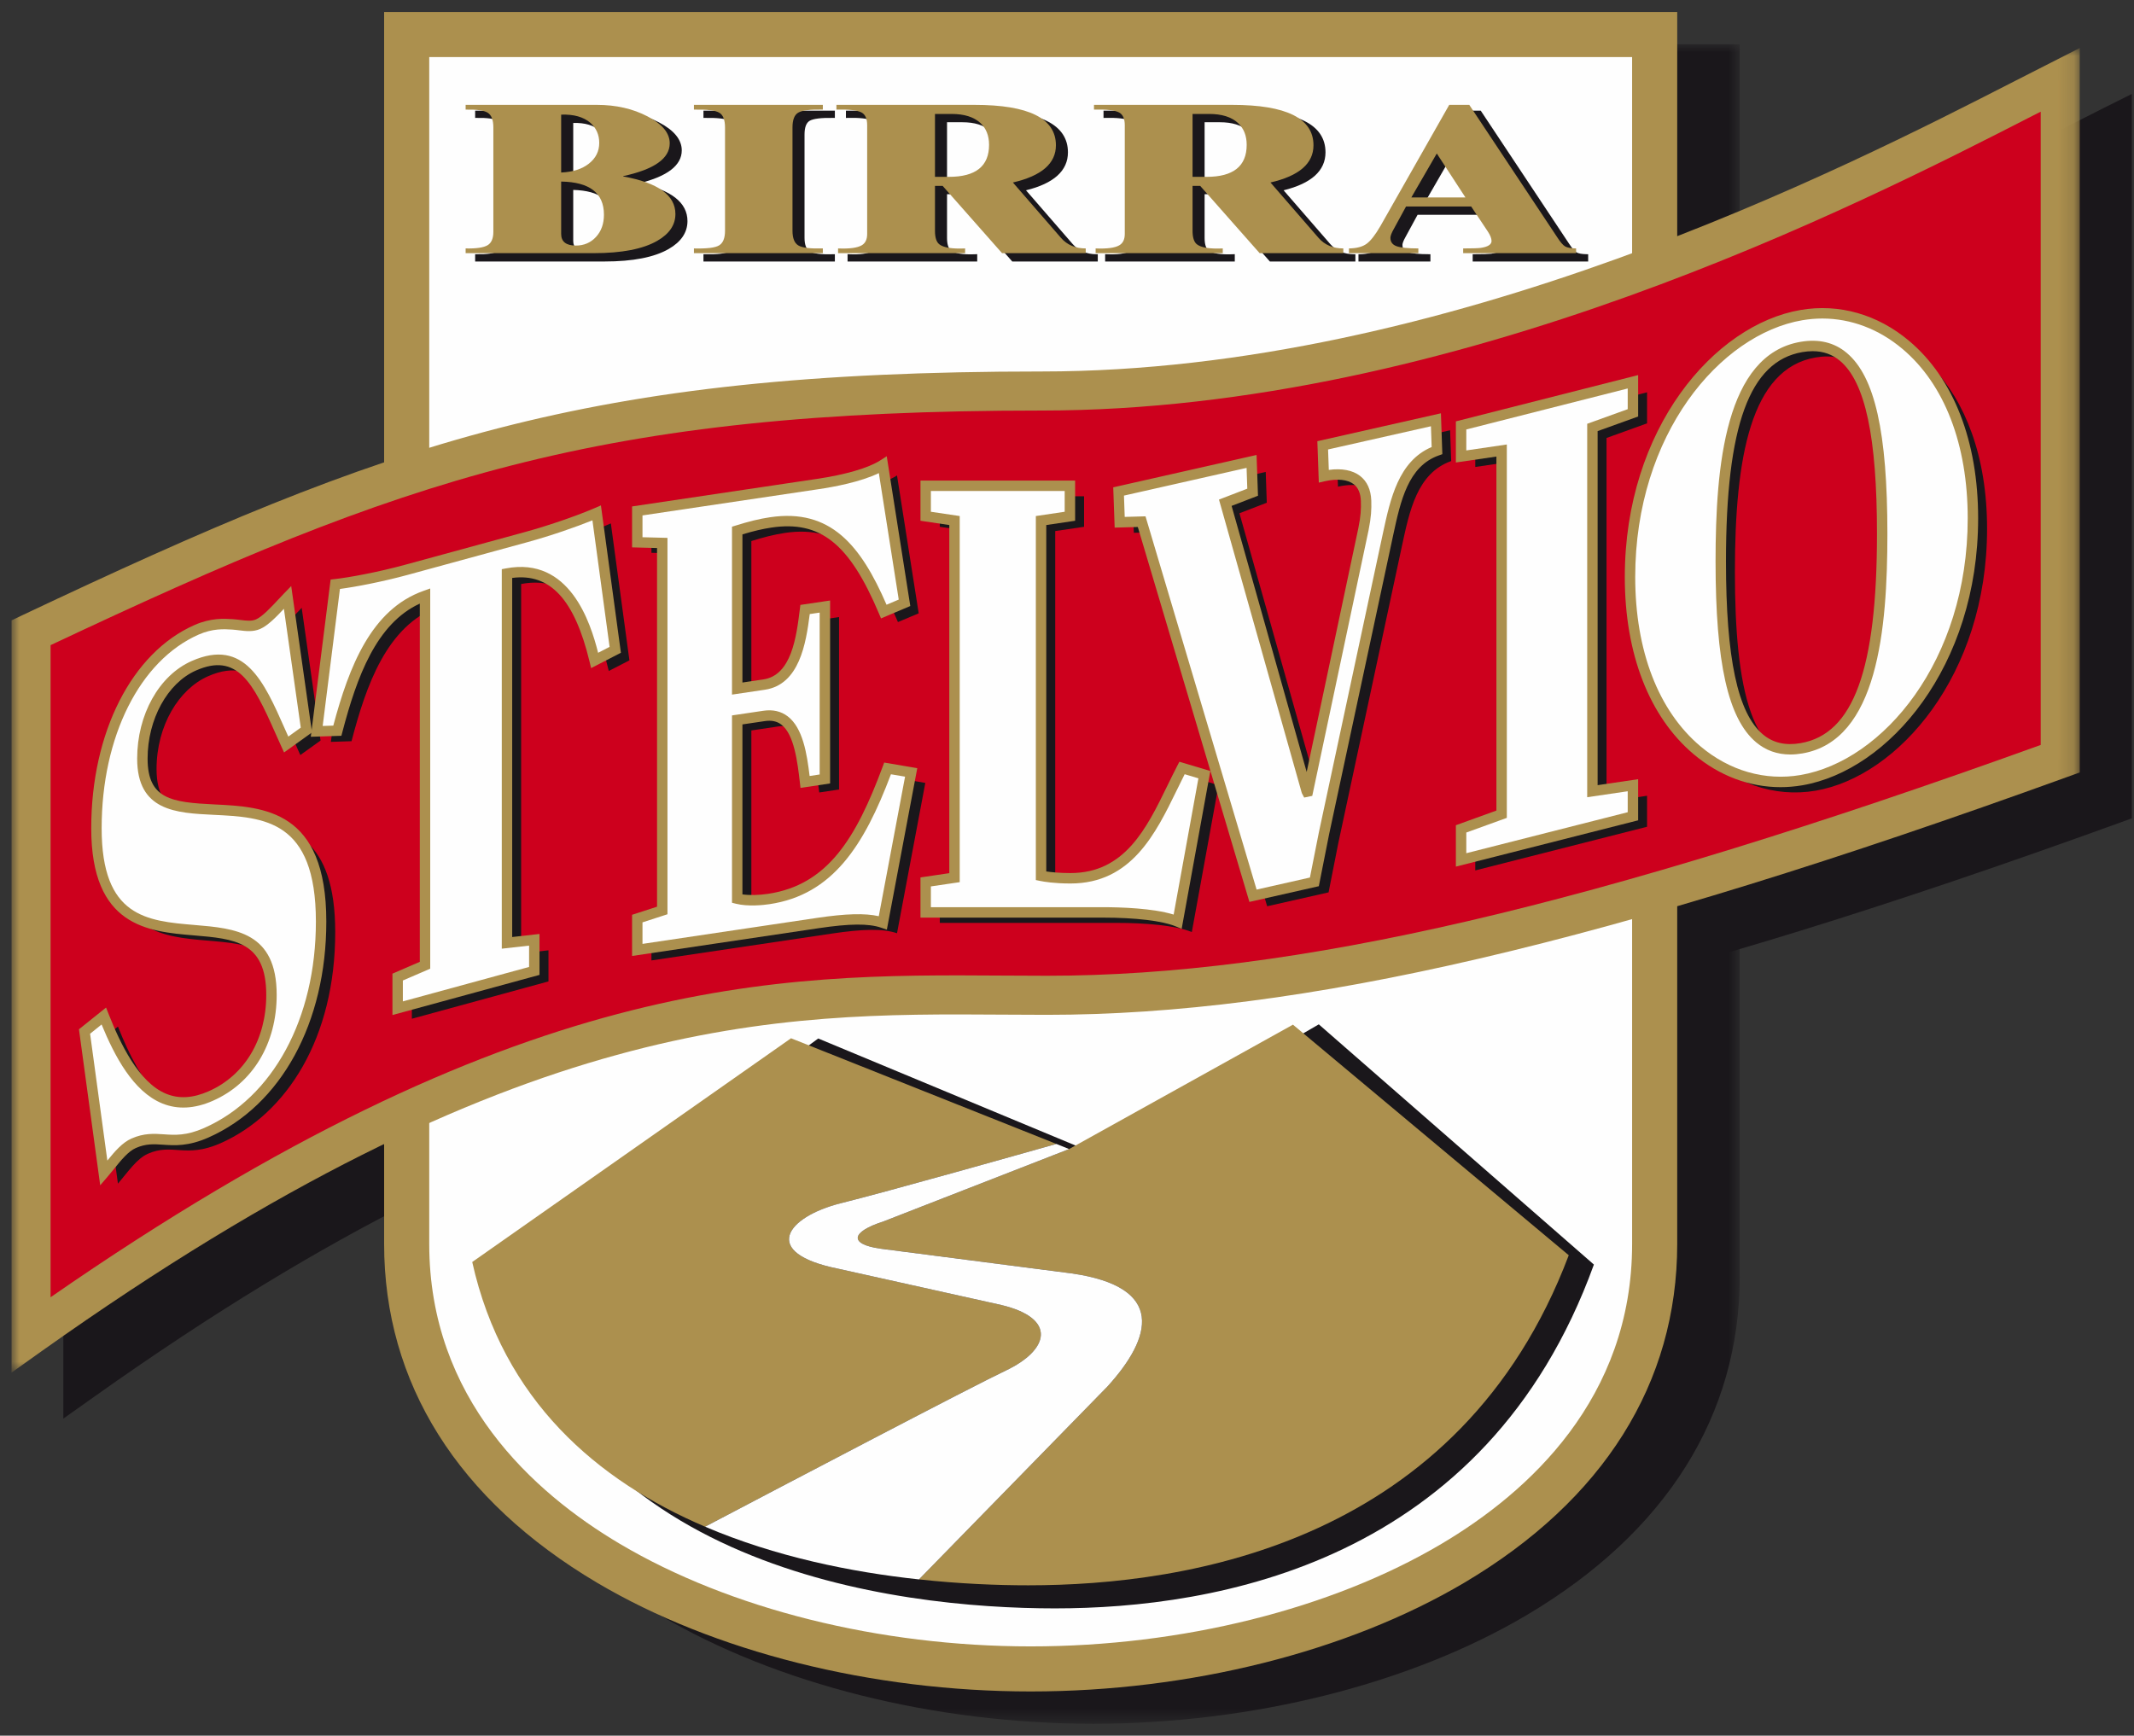 <?xml version="1.0" encoding="UTF-8"?>
<svg width="134px" height="109px" viewBox="0 0 134 109" version="1.1" xmlns="http://www.w3.org/2000/svg" xmlns:xlink="http://www.w3.org/1999/xlink">
    <rect x="0" y="0" width="134" height="109" fill="#333333" stroke="none"/>
    <title>linea-stelvio-logo</title>
    <defs>
        <polygon id="path-1" points="0 0 81.197 0 81.197 105.474 0 105.474"></polygon>
        <polygon id="path-3" points="0 0 129.869 0 129.869 83.185 0 83.185"></polygon>
    </defs>
    <g id="Page-1" stroke="none" stroke-width="1" fill="none" fill-rule="evenodd">
        <g id="linea-stelvio-logo" transform="translate(0.725, 0.753)">
            <path d="M4.486,85.949 L4.486,41.864 C28.065,30.721 40.015,26.682 67.954,26.682 C95.891,26.682 123.504,11.339 131.902,7.142 L131.902,49.775 C102.028,60.596 83.295,64.634 68.276,64.634 C53.256,64.634 36.785,63.019 4.486,85.949" id="Fill-1" fill="#1A171B" fill-rule="nonzero"></path>
            <path d="M5.72,42.646 L5.72,83.577 C35.126,63.189 51.243,63.294 65.509,63.389 C66.44,63.395 67.36,63.401 68.276,63.401 C83.82,63.401 102.515,59.062 130.669,48.91 L130.669,9.151 C130.506,9.234 130.338,9.32 130.168,9.408 C119.35,14.946 94.017,27.915 67.954,27.915 C39.993,27.915 27.917,32.184 5.72,42.646 L5.72,42.646 Z M3.253,88.337 L3.253,41.083 L3.959,40.749 C26.965,29.877 39.195,25.449 67.954,25.449 C93.423,25.449 118.384,12.67 129.042,7.213 C129.923,6.762 130.696,6.367 131.351,6.039 L133.136,5.147 L133.136,50.64 L132.322,50.935 C103.427,61.402 84.273,65.867 68.276,65.867 C67.355,65.867 66.429,65.861 65.493,65.856 C51.297,65.758 35.199,65.658 5.201,86.955 L3.253,88.337 Z" id="Fill-3" fill="#1A171B" fill-rule="nonzero"></path>
            <path d="M67.923,106.087 C86.378,106.087 107.104,97.281 107.104,79.395 L107.104,3.443 L70.334,3.443 L65.509,3.443 L28.739,3.443 L28.739,79.395 C28.739,97.281 49.467,106.087 67.923,106.087" id="Fill-5" fill="#1A171B" fill-rule="nonzero"></path>
            <g id="Fill-7-Clipped" transform="translate(27.323, 2.026)">
                <mask id="mask-2" fill="white">
                    <use xlink:href="#path-1"></use>
                </mask>
                <g id="path-1"></g>
                <path d="M38.186,2.831 L78.365,2.831 L78.365,77.369 C78.365,87.071 71.852,92.964 66.388,96.205 C59.481,100.298 50.081,102.644 40.599,102.644 C31.117,102.644 21.716,100.298 14.808,96.205 C9.346,92.964 2.83,87.071 2.83,77.369 L2.83,2.831 L38.186,2.831 Z M79.781,0 L0,0 L0,77.369 C0,86.105 4.622,93.459 13.366,98.641 C20.696,102.983 30.622,105.474 40.599,105.474 C50.574,105.474 60.501,102.983 67.833,98.641 C76.574,93.459 81.197,86.105 81.197,77.369 L81.197,0 L79.781,0 Z" id="Fill-7" fill="#1A171B" fill-rule="nonzero" mask="url(#mask-2)"></path>
            </g>
            <path d="M63.994,104.058 C82.449,104.058 103.177,95.258 103.177,77.367 L103.177,1.416 L66.406,1.416 L61.58,1.416 L24.811,1.416 L24.811,77.367 C24.811,95.258 45.538,104.058 63.994,104.058" id="Fill-10" fill="#FEFEFE" fill-rule="nonzero"></path>
            <path d="M61.58,2.831 L101.76,2.831 L101.76,77.368 C101.76,87.072 95.248,92.968 89.785,96.205 C82.878,100.296 73.479,102.642 63.994,102.642 C54.512,102.642 45.112,100.296 38.203,96.205 C32.738,92.968 26.228,87.072 26.228,77.368 L26.228,2.831 L61.58,2.831 Z M103.177,0 L23.395,0 L23.395,77.368 C23.395,86.104 28.018,93.457 36.761,98.64 C44.091,102.98 54.018,105.472 63.994,105.472 C73.97,105.472 83.896,102.98 91.227,98.64 C99.971,93.459 104.592,86.104 104.592,77.368 L104.592,0 L103.177,0 Z" id="Fill-12" fill="#AC904E" fill-rule="nonzero"></path>
            <path d="M50.654,64.465 L30.692,79.107 C34.656,97.739 55.469,100.255 65.522,100.255 C75.573,100.255 92.564,97.443 99.36,78.663 L82.086,63.577 L68.07,71.71 L50.654,64.465 Z" id="Fill-14" fill="#1A171B" fill-rule="nonzero"></path>
            <path d="M80.463,63.597 L66.407,71.408 L54.766,75.948 C52.695,76.615 52.567,77.38 54.556,77.664 L66.551,79.215 C72.514,80.064 71.608,83.25 68.822,86.313 L56.98,98.434 C59.541,98.714 61.899,98.806 63.851,98.806 C73.933,98.806 90.968,96.109 97.782,78.077 L80.463,63.597 Z" id="Fill-16" fill="#AC904E" fill-rule="nonzero"></path>
            <path d="M62.148,81.201 L51.928,78.928 C46.959,77.934 48.662,75.666 52.069,74.813 C55.096,74.057 63.716,71.621 65.609,71.087 L48.946,64.451 L28.928,78.502 C30.865,87.207 36.8,92.243 43.548,95.124 C48.667,92.435 60.339,86.312 62.432,85.319 C65.13,84.041 65.699,82.053 62.148,81.201" id="Fill-18" fill="#AC904E" fill-rule="nonzero"></path>
            <path d="M66.55,79.216 L54.556,77.665 C52.568,77.38 52.694,76.614 54.766,75.948 L66.407,71.409 L65.608,71.087 C63.716,71.621 55.095,74.057 52.069,74.812 C48.662,75.666 46.96,77.935 51.928,78.928 L62.148,81.201 C65.699,82.052 65.13,84.041 62.432,85.32 C60.338,86.311 48.666,92.435 43.548,95.125 C47.98,97.018 52.755,97.981 56.98,98.435 L68.822,86.314 C71.608,83.25 72.513,80.064 66.55,79.216" id="Fill-20" fill="#FEFEFE" fill-rule="nonzero"></path>
            <path d="M37.874,13.174 C37.874,13.743 37.708,14.206 37.376,14.569 C37.045,14.931 36.625,15.112 36.11,15.112 C35.498,15.112 35.191,14.868 35.191,14.381 L35.191,11.092 C36.978,11.121 37.874,11.815 37.874,13.174 L37.874,13.174 Z M29.19,6.572 C29.893,6.559 30.36,6.627 30.588,6.777 C30.819,6.93 30.93,7.234 30.93,7.691 L30.93,14.252 C30.93,14.658 30.817,14.935 30.583,15.083 C30.338,15.238 29.873,15.309 29.19,15.292 L29.19,15.589 L37.242,15.589 C39.002,15.589 40.331,15.331 41.225,14.814 C41.984,14.378 42.363,13.817 42.363,13.13 C42.363,11.949 41.27,11.164 39.085,10.772 L39.085,10.751 C41.034,10.33 42.005,9.644 42.005,8.691 C42.005,8.048 41.544,7.487 40.619,7.003 C39.691,6.519 38.633,6.277 37.436,6.277 L29.19,6.277 L29.19,6.572 Z M37.025,7.407 C37.396,7.739 37.581,8.157 37.581,8.664 C37.581,9.193 37.364,9.625 36.928,9.968 C36.494,10.309 35.913,10.494 35.191,10.524 L35.191,6.891 C35.983,6.86 36.595,7.035 37.025,7.407 L37.025,7.407 Z" id="Fill-22" fill="#1A171B" fill-rule="nonzero"></path>
            <path d="M35.27,6.968 L35.27,10.44 C35.936,10.401 36.476,10.221 36.878,9.905 C37.298,9.576 37.502,9.17 37.502,8.664 C37.502,8.176 37.328,7.784 36.972,7.467 C36.571,7.12 36.002,6.948 35.27,6.968 L35.27,6.968 Z M35.111,10.607 L35.111,6.815 L35.188,6.812 C35.988,6.782 36.63,6.96 37.077,7.347 L37.077,7.348 C37.464,7.693 37.661,8.136 37.661,8.664 C37.661,9.215 37.431,9.674 36.977,10.031 C36.531,10.381 35.932,10.574 35.194,10.603 L35.111,10.607 Z M35.27,11.174 L35.27,14.381 C35.27,14.819 35.545,15.032 36.11,15.032 C36.605,15.032 36.999,14.863 37.317,14.515 C37.634,14.171 37.794,13.719 37.794,13.174 C37.794,11.875 36.968,11.22 35.27,11.174 L35.27,11.174 Z M36.11,15.191 C35.285,15.191 35.111,14.751 35.111,14.381 L35.111,11.012 L35.192,11.013 C37.024,11.042 37.954,11.769 37.954,13.174 C37.954,13.761 37.778,14.248 37.435,14.623 C37.09,15 36.645,15.191 36.11,15.191 L36.11,15.191 Z M29.27,15.51 L37.242,15.51 C38.981,15.51 40.307,15.253 41.186,14.744 C41.915,14.327 42.283,13.783 42.283,13.131 C42.283,12 41.203,11.233 39.072,10.85 L39.005,10.838 L39.005,10.688 L39.068,10.674 C40.965,10.264 41.926,9.596 41.926,8.691 C41.926,8.085 41.474,7.541 40.583,7.074 C39.67,6.598 38.612,6.357 37.436,6.357 L29.27,6.357 L29.27,6.491 C29.949,6.481 30.396,6.556 30.631,6.711 C30.887,6.879 31.01,7.2 31.01,7.691 L31.01,14.252 C31.01,14.688 30.881,14.99 30.626,15.15 C30.373,15.309 29.93,15.376 29.27,15.374 L29.27,15.51 Z M37.242,15.669 L29.111,15.669 L29.111,15.211 L29.192,15.212 C29.853,15.227 30.309,15.162 30.541,15.016 C30.75,14.884 30.851,14.634 30.851,14.252 L30.851,7.691 C30.851,7.257 30.751,6.98 30.545,6.844 C30.33,6.704 29.879,6.638 29.192,6.652 L29.111,6.653 L29.111,6.197 L37.436,6.197 C38.638,6.197 39.721,6.445 40.657,6.933 C41.604,7.429 42.085,8.02 42.085,8.691 C42.085,9.627 41.189,10.32 39.421,10.756 C41.427,11.174 42.443,11.972 42.443,13.131 C42.443,13.844 42.047,14.434 41.265,14.883 C40.362,15.405 39.009,15.669 37.242,15.669 L37.242,15.669 Z" id="Fill-24" fill="#1A171B" fill-rule="nonzero"></path>
            <path d="M51.619,15.292 L51.619,15.59 L43.526,15.59 L43.526,15.292 C44.338,15.316 44.865,15.251 45.11,15.099 C45.356,14.948 45.477,14.643 45.477,14.185 L45.477,7.691 C45.477,7.218 45.358,6.911 45.114,6.767 C44.873,6.622 44.343,6.559 43.526,6.572 L43.526,6.277 L51.619,6.277 L51.619,6.572 C50.837,6.559 50.324,6.622 50.079,6.762 C49.837,6.902 49.715,7.211 49.715,7.691 L49.715,14.185 C49.715,14.651 49.837,14.957 50.079,15.104 C50.324,15.252 50.837,15.316 51.619,15.292" id="Fill-26" fill="#1A171B" fill-rule="nonzero"></path>
            <path d="M43.606,15.51 L51.539,15.51 L51.539,15.374 C50.787,15.391 50.292,15.325 50.038,15.172 C49.771,15.01 49.634,14.678 49.634,14.186 L49.634,7.691 C49.634,7.184 49.771,6.848 50.039,6.693 C50.29,6.55 50.783,6.487 51.539,6.492 L51.539,6.357 L43.606,6.357 L43.606,6.492 C44.401,6.479 44.909,6.551 45.155,6.699 C45.422,6.856 45.557,7.19 45.557,7.691 L45.557,14.186 C45.557,14.672 45.421,15.002 45.151,15.168 C44.898,15.324 44.39,15.39 43.606,15.374 L43.606,15.51 Z M51.699,15.669 L43.447,15.669 L43.447,15.211 L43.529,15.212 C44.317,15.233 44.836,15.175 45.068,15.031 C45.287,14.897 45.398,14.613 45.398,14.186 L45.398,7.691 C45.398,7.25 45.289,6.962 45.074,6.836 C44.849,6.7 44.333,6.638 43.527,6.652 L43.447,6.653 L43.447,6.197 L51.699,6.197 L51.699,6.653 L51.617,6.652 C50.85,6.636 50.349,6.699 50.119,6.831 C49.903,6.956 49.794,7.245 49.794,7.691 L49.794,14.186 C49.794,14.618 49.904,14.905 50.121,15.036 C50.353,15.176 50.857,15.239 51.617,15.212 L51.699,15.211 L51.699,15.669 Z" id="Fill-28" fill="#1A171B" fill-rule="nonzero"></path>
            <path d="M68.129,15.589 L68.129,15.292 C67.48,15.292 66.96,15.071 66.574,14.627 L63.555,11.151 C65.355,10.738 66.255,9.959 66.255,8.814 C66.255,7.123 64.553,6.277 61.149,6.277 L52.472,6.277 L52.472,6.572 C53.268,6.551 53.799,6.613 54.064,6.761 C54.29,6.894 54.403,7.155 54.403,7.548 L54.403,14.384 C54.403,14.724 54.29,14.96 54.064,15.093 C53.791,15.256 53.293,15.322 52.576,15.292 L52.576,15.589 L60.556,15.589 L60.556,15.292 C59.734,15.331 59.192,15.241 58.927,15.027 C58.75,14.881 58.663,14.599 58.663,14.186 L58.663,11.364 L59.142,11.364 L62.874,15.589 L68.129,15.589 Z M58.663,6.844 L59.706,6.844 C60.496,6.844 61.097,7.033 61.508,7.407 C61.876,7.747 62.06,8.206 62.06,8.788 C62.06,10.127 61.219,10.797 59.541,10.797 L58.663,10.797 L58.663,6.844 Z" id="Fill-30" fill="#1A171B" fill-rule="nonzero"></path>
            <path d="M58.742,10.717 L59.541,10.717 C61.182,10.717 61.98,10.086 61.98,8.788 C61.98,8.226 61.808,7.793 61.454,7.465 C61.059,7.106 60.47,6.924 59.706,6.924 L58.742,6.924 L58.742,10.717 Z M59.541,10.877 L58.583,10.877 L58.583,6.765 L59.706,6.765 C60.512,6.765 61.135,6.961 61.561,7.348 C61.945,7.703 62.14,8.188 62.14,8.788 C62.14,10.174 61.265,10.877 59.541,10.877 L59.541,10.877 Z M62.909,15.509 L68.049,15.509 L68.049,15.371 C67.414,15.353 66.898,15.121 66.514,14.68 L63.408,11.103 L63.537,11.073 C65.288,10.671 66.175,9.911 66.175,8.814 C66.175,7.184 64.484,6.357 61.149,6.357 L52.552,6.357 L52.552,6.491 C53.324,6.479 53.835,6.541 54.103,6.692 C54.355,6.84 54.482,7.128 54.482,7.549 L54.482,14.384 C54.482,14.753 54.356,15.014 54.104,15.162 C53.827,15.328 53.349,15.396 52.656,15.375 L52.656,15.509 L60.477,15.509 L60.477,15.376 C59.674,15.404 59.152,15.311 58.876,15.089 C58.678,14.925 58.583,14.63 58.583,14.185 L58.583,11.284 L59.178,11.284 L59.203,11.311 L62.909,15.509 Z M68.208,15.669 L62.837,15.669 L62.814,15.642 L59.106,11.444 L58.742,11.444 L58.742,14.185 C58.742,14.574 58.821,14.836 58.977,14.966 C59.226,15.166 59.756,15.249 60.553,15.213 L60.637,15.209 L60.637,15.669 L52.496,15.669 L52.496,15.209 L52.58,15.213 C53.279,15.244 53.766,15.179 54.023,15.026 C54.225,14.906 54.323,14.696 54.323,14.384 L54.323,7.549 C54.323,7.184 54.225,6.949 54.024,6.83 C53.777,6.691 53.255,6.63 52.474,6.652 L52.393,6.654 L52.393,6.198 L61.149,6.198 C64.59,6.198 66.334,7.078 66.334,8.814 C66.334,9.968 65.448,10.769 63.701,11.198 L66.634,14.576 C67.002,14.998 67.505,15.213 68.128,15.213 L68.208,15.213 L68.208,15.669 Z" id="Fill-32" fill="#1A171B" fill-rule="nonzero"></path>
            <path d="M84.305,15.589 L84.305,15.292 C83.654,15.292 83.135,15.071 82.748,14.627 L79.729,11.151 C81.529,10.738 82.428,9.959 82.428,8.814 C82.428,7.123 80.729,6.277 77.324,6.277 L68.647,6.277 L68.647,6.572 C69.445,6.551 69.974,6.613 70.24,6.761 C70.465,6.894 70.578,7.155 70.578,7.548 L70.578,14.384 C70.578,14.724 70.465,14.96 70.24,15.093 C69.965,15.256 69.469,15.322 68.75,15.292 L68.75,15.589 L76.731,15.589 L76.731,15.292 C75.909,15.331 75.366,15.241 75.102,15.027 C74.924,14.881 74.837,14.599 74.837,14.186 L74.837,11.364 L75.316,11.364 L79.05,15.589 L84.305,15.589 Z M74.837,6.844 L75.881,6.844 C76.671,6.844 77.271,7.033 77.682,7.407 C78.05,7.747 78.234,8.206 78.234,8.788 C78.234,10.127 77.393,10.797 75.716,10.797 L74.837,10.797 L74.837,6.844 Z" id="Fill-34" fill="#1A171B" fill-rule="nonzero"></path>
            <path d="M74.916,10.717 L75.716,10.717 C77.357,10.717 78.155,10.086 78.155,8.788 C78.155,8.226 77.983,7.793 77.628,7.465 C77.234,7.106 76.646,6.924 75.88,6.924 L74.916,6.924 L74.916,10.717 Z M75.716,10.877 L74.757,10.877 L74.757,6.765 L75.88,6.765 C76.686,6.765 77.31,6.961 77.735,7.348 C78.12,7.703 78.314,8.187 78.314,8.788 C78.314,10.174 77.44,10.877 75.716,10.877 L75.716,10.877 Z M79.086,15.509 L84.225,15.509 L84.225,15.371 C83.59,15.353 83.073,15.121 82.688,14.68 L79.583,11.103 L79.712,11.073 C81.461,10.671 82.348,9.911 82.348,8.814 C82.348,7.184 80.658,6.357 77.324,6.357 L68.728,6.357 L68.728,6.491 C69.501,6.479 70.01,6.541 70.279,6.692 C70.531,6.841 70.657,7.129 70.657,7.549 L70.657,14.384 C70.657,14.752 70.531,15.014 70.282,15.162 C70.001,15.327 69.527,15.396 68.83,15.375 L68.83,15.509 L76.652,15.509 L76.652,15.376 C75.85,15.402 75.326,15.31 75.051,15.089 C74.853,14.925 74.757,14.63 74.757,14.185 L74.757,11.284 L75.351,11.284 L79.086,15.509 Z M84.384,15.669 L79.014,15.669 L75.28,11.444 L74.916,11.444 L74.916,14.185 C74.916,14.574 74.996,14.837 75.151,14.966 C75.4,15.166 75.928,15.249 76.728,15.213 L76.811,15.209 L76.811,15.669 L68.67,15.669 L68.67,15.209 L68.754,15.213 C69.452,15.243 69.94,15.179 70.2,15.026 C70.401,14.905 70.498,14.696 70.498,14.384 L70.498,7.549 C70.498,7.184 70.401,6.949 70.2,6.83 C69.952,6.692 69.431,6.631 68.65,6.652 L68.568,6.654 L68.568,6.198 L77.324,6.198 C80.763,6.198 82.507,7.078 82.507,8.814 C82.507,9.968 81.622,10.769 79.876,11.198 L82.808,14.576 C83.183,15.004 83.672,15.213 84.305,15.213 L84.384,15.213 L84.384,15.669 Z" id="Fill-36" fill="#1A171B" fill-rule="nonzero"></path>
            <path d="M98.921,15.292 C98.593,15.286 98.361,15.243 98.229,15.165 C98.096,15.089 97.926,14.891 97.721,14.573 L92.212,6.277 L90.952,6.277 L86.632,13.887 C86.312,14.44 86.023,14.811 85.767,15.001 C85.512,15.188 85.14,15.286 84.656,15.292 L84.656,15.59 L89.015,15.59 L89.015,15.292 C88.368,15.292 87.912,15.247 87.651,15.154 C87.387,15.06 87.259,14.885 87.259,14.627 C87.259,14.508 87.329,14.323 87.473,14.07 L88.241,12.658 L92.328,12.658 L93.373,14.225 C93.532,14.462 93.609,14.663 93.609,14.826 C93.609,15.048 93.381,15.193 92.924,15.26 C92.752,15.282 92.387,15.292 91.829,15.292 L91.829,15.59 L98.921,15.59 L98.921,15.292 Z M88.576,12.092 L90.17,9.33 L91.974,12.092 L88.576,12.092 Z" id="Fill-38" fill="#1A171B" fill-rule="nonzero"></path>
            <path d="M88.714,12.012 L91.827,12.012 L90.175,9.482 L88.714,12.012 Z M92.121,12.171 L88.438,12.171 L90.166,9.178 L92.121,12.171 Z M91.909,15.51 L98.842,15.51 L98.842,15.37 C98.537,15.358 98.323,15.313 98.188,15.234 C98.044,15.151 97.868,14.949 97.654,14.616 L92.169,6.357 L90.999,6.357 L86.701,13.926 C86.377,14.486 86.078,14.869 85.814,15.065 C85.561,15.252 85.199,15.354 84.736,15.37 L84.736,15.51 L88.935,15.51 L88.935,15.371 C88.312,15.368 87.883,15.321 87.624,15.23 C87.329,15.125 87.179,14.922 87.179,14.627 C87.179,14.49 87.253,14.295 87.404,14.031 L88.193,12.579 L92.371,12.579 L92.395,12.614 L93.439,14.181 C93.605,14.428 93.689,14.646 93.689,14.826 C93.689,15.094 93.435,15.266 92.936,15.339 C92.765,15.36 92.43,15.37 91.909,15.372 L91.909,15.51 Z M99.001,15.669 L91.749,15.669 L91.749,15.212 L91.83,15.212 C92.382,15.212 92.746,15.202 92.914,15.182 C93.322,15.121 93.529,15.002 93.529,14.826 C93.529,14.677 93.455,14.49 93.307,14.269 L92.286,12.738 L88.288,12.738 L87.543,14.108 C87.374,14.404 87.339,14.554 87.339,14.627 C87.339,14.854 87.446,14.997 87.678,15.079 C87.926,15.168 88.375,15.212 89.014,15.212 L89.095,15.212 L89.095,15.669 L84.577,15.669 L84.577,15.214 L84.655,15.212 C85.122,15.207 85.48,15.113 85.719,14.937 C85.967,14.755 86.25,14.388 86.564,13.847 L90.907,6.197 L92.255,6.197 L97.787,14.529 C98.034,14.911 98.185,15.048 98.268,15.096 C98.39,15.168 98.609,15.207 98.923,15.212 L99.001,15.214 L99.001,15.669 Z" id="Fill-40" fill="#1A171B" fill-rule="nonzero"></path>
            <path d="M37.198,12.73 C37.198,13.299 37.033,13.765 36.7,14.126 C36.369,14.487 35.946,14.669 35.434,14.669 C34.821,14.669 34.512,14.424 34.512,13.937 L34.512,10.649 C36.302,10.677 37.198,11.37 37.198,12.73 L37.198,12.73 Z M28.513,6.13 C29.216,6.115 29.683,6.183 29.912,6.333 C30.139,6.486 30.254,6.791 30.254,7.248 L30.254,13.807 C30.254,14.214 30.138,14.491 29.907,14.638 C29.66,14.794 29.196,14.865 28.513,14.849 L28.513,15.145 L36.565,15.145 C38.327,15.145 39.653,14.886 40.548,14.37 C41.306,13.934 41.686,13.374 41.686,12.687 C41.686,11.506 40.593,10.721 38.408,10.328 L38.408,10.307 C40.356,9.886 41.329,9.2 41.329,8.248 C41.329,7.604 40.867,7.042 39.941,6.559 C39.015,6.075 37.956,5.833 36.761,5.833 L28.513,5.833 L28.513,6.13 Z M36.35,6.964 C36.718,7.295 36.903,7.713 36.903,8.219 C36.903,8.749 36.686,9.183 36.252,9.524 C35.818,9.866 35.238,10.051 34.512,10.081 L34.512,6.446 C35.304,6.417 35.919,6.591 36.35,6.964 L36.35,6.964 Z" id="Fill-42" fill="#AC904E" fill-rule="nonzero"></path>
            <path d="M50.944,14.849 L50.944,15.146 L42.849,15.146 L42.849,14.849 C43.662,14.87 44.189,14.807 44.432,14.656 C44.679,14.505 44.801,14.2 44.801,13.74 L44.801,7.248 C44.801,6.774 44.68,6.467 44.439,6.324 C44.196,6.179 43.667,6.114 42.849,6.13 L42.849,5.833 L50.944,5.833 L50.944,6.13 C50.16,6.114 49.647,6.176 49.403,6.319 C49.161,6.457 49.038,6.768 49.038,7.248 L49.038,13.74 C49.038,14.207 49.161,14.513 49.403,14.66 C49.647,14.809 50.16,14.87 50.944,14.849" id="Fill-44" fill="#AC904E" fill-rule="nonzero"></path>
            <path d="M67.452,15.145 L67.452,14.849 C66.804,14.849 66.283,14.629 65.897,14.185 L62.878,10.708 C64.677,10.293 65.579,9.514 65.579,8.37 C65.579,6.68 63.877,5.833 60.473,5.833 L51.797,5.833 L51.797,6.13 C52.59,6.108 53.119,6.171 53.388,6.318 C53.614,6.451 53.727,6.712 53.727,7.105 L53.727,13.94 C53.727,14.28 53.614,14.518 53.388,14.65 C53.114,14.813 52.618,14.879 51.9,14.849 L51.9,15.145 L59.878,15.145 L59.878,14.849 C59.059,14.886 58.515,14.798 58.25,14.584 C58.072,14.436 57.985,14.157 57.985,13.743 L57.985,10.92 L58.466,10.92 L62.196,15.145 L67.452,15.145 Z M57.985,6.403 L59.029,6.403 C59.82,6.403 60.419,6.591 60.83,6.965 C61.198,7.304 61.381,7.763 61.381,8.344 C61.381,9.683 60.543,10.353 58.864,10.353 L57.985,10.353 L57.985,6.403 Z" id="Fill-46" fill="#AC904E" fill-rule="nonzero"></path>
            <path d="M83.626,15.145 L83.626,14.849 C82.978,14.849 82.457,14.629 82.07,14.185 L79.051,10.708 C80.855,10.293 81.752,9.514 81.752,8.37 C81.752,6.68 80.051,5.833 76.649,5.833 L67.97,5.833 L67.97,6.13 C68.767,6.108 69.296,6.171 69.562,6.318 C69.788,6.451 69.903,6.712 69.903,7.105 L69.903,13.94 C69.903,14.28 69.788,14.518 69.562,14.65 C69.289,14.813 68.793,14.879 68.073,14.849 L68.073,15.145 L76.056,15.145 L76.056,14.849 C75.232,14.886 74.688,14.798 74.424,14.584 C74.247,14.436 74.159,14.157 74.159,13.743 L74.159,10.92 L74.638,10.92 L78.371,15.145 L83.626,15.145 Z M74.159,6.403 L75.202,6.403 C75.994,6.403 76.593,6.591 77.005,6.965 C77.374,7.304 77.558,7.763 77.558,8.344 C77.558,9.683 76.718,10.353 75.04,10.353 L74.159,10.353 L74.159,6.403 Z" id="Fill-48" fill="#AC904E" fill-rule="nonzero"></path>
            <path d="M98.243,14.849 C97.915,14.843 97.684,14.8 97.553,14.722 C97.419,14.645 97.25,14.446 97.046,14.129 L91.536,5.833 L90.276,5.833 L85.955,13.443 C85.635,13.997 85.346,14.368 85.09,14.555 C84.834,14.744 84.464,14.843 83.979,14.849 L83.979,15.146 L88.337,15.146 L88.337,14.849 C87.691,14.849 87.236,14.803 86.973,14.71 C86.714,14.618 86.583,14.442 86.583,14.182 C86.583,14.065 86.653,13.878 86.795,13.627 L87.564,12.216 L91.655,12.216 L92.697,13.782 C92.853,14.02 92.933,14.219 92.933,14.383 C92.933,14.604 92.704,14.75 92.247,14.816 C92.078,14.838 91.711,14.849 91.152,14.849 L91.152,15.146 L98.243,15.146 L98.243,14.849 Z M87.896,11.648 L89.495,8.886 L91.295,11.648 L87.896,11.648 Z" id="Fill-50" fill="#AC904E" fill-rule="nonzero"></path>
            <path d="M1.226,83.07 L1.226,38.982 C24.804,27.838 36.754,23.802 64.692,23.802 C92.629,23.802 120.244,8.459 128.643,4.261 L128.643,46.896 C98.765,57.715 80.033,61.753 65.016,61.753 C49.997,61.753 33.525,60.138 1.226,83.07" id="Fill-52" fill="#CD001D" fill-rule="nonzero"></path>
            <g id="Fill-54-Clipped" transform="translate(0, 2.261)">
                <mask id="mask-4" fill="white">
                    <use xlink:href="#path-3"></use>
                </mask>
                <g id="path-3"></g>
                <path d="M64.691,22.768 C90.756,22.768 116.09,9.798 126.908,4.258 C126.908,4.258 127.239,4.09 127.416,4 L127.416,43.77 C99.263,53.92 80.556,58.265 65.016,58.265 L62.247,58.253 C47.987,58.16 31.857,58.064 2.451,78.454 L2.451,37.502 C24.638,27.045 36.731,22.768 64.691,22.768 L64.691,22.768 Z M128.095,0.903 L125.791,2.076 C115.128,7.533 90.165,20.315 64.691,20.315 C35.932,20.315 23.704,24.741 0.701,35.611 L-0,35.945 L-0,83.185 L1.937,81.807 C31.936,60.507 48.031,60.614 62.231,60.706 L65.016,60.718 C81.012,60.718 100.164,56.253 129.062,45.788 L129.869,45.495 L129.869,0 L128.095,0.903 Z" id="Fill-54" fill="#AC904E" fill-rule="nonzero" mask="url(#mask-4)"></path>
            </g>
            <path d="M6.681,63.717 C8.095,67.283 9.999,70.238 13.401,68.736 C15.825,67.668 17.209,65.268 17.209,62.387 C17.209,54.445 6.221,62.83 6.221,51.921 C6.221,46.073 8.674,41.152 12.508,39.458 C13.431,39.051 14.151,39.081 14.758,39.119 C15.364,39.159 15.882,39.322 16.375,39.105 C16.952,38.85 17.7,37.952 18.219,37.419 L19.403,45.754 L18.133,46.664 C16.662,43.429 15.653,40.253 12.335,41.718 C10.519,42.518 9.105,44.8 9.105,47.549 C9.105,54.445 20.325,45.959 20.325,57.784 C20.325,64.416 17.297,69.201 13.114,71.046 C10.921,72.012 10.114,71.015 8.556,71.706 C7.865,72.008 7.288,72.874 6.681,73.58 L5.471,64.689 L6.681,63.717 Z" id="Fill-57" fill="#1A171B" fill-rule="nonzero"></path>
            <path d="M33.163,33.651 C34.846,33.192 36.661,32.538 37.632,32.118 L38.798,40.718 L37.502,41.384 C36.726,38.155 35.302,35.297 31.999,35.923 L31.999,59.119 L33.715,58.927 L33.715,60.881 L25.137,63.225 L25.137,61.27 L26.851,60.525 L26.851,37.33 C23.549,38.506 22.255,42.34 21.348,45.795 L20.052,45.837 L21.218,36.6 C22.19,36.491 24,36.152 25.687,35.691 L33.163,33.651 Z" id="Fill-59" fill="#1A171B" fill-rule="nonzero"></path>
            <path d="M46.455,56.345 C47.05,56.493 47.847,56.452 48.44,56.366 C52.287,55.792 54.182,52.791 55.896,48.164 L57.378,48.415 L55.601,57.855 C54.713,57.555 53.441,57.589 51.517,57.875 L40.181,59.563 L40.181,57.594 L41.751,57.084 L41.751,34.005 L40.181,33.964 L40.181,31.994 L51.517,30.305 C53.058,30.077 54.713,29.672 55.601,29.106 L56.963,37.764 L55.66,38.314 C53.974,34.312 52.109,32.186 48.557,32.715 C47.847,32.823 47.166,33.003 46.455,33.226 L46.455,43.151 L48.142,42.9 C50.157,42.599 50.481,40.069 50.718,38.183 L51.961,37.998 L51.961,48.829 L50.718,49.015 C50.481,47.002 50.157,44.568 48.142,44.869 L46.455,45.12 L46.455,56.345 Z" id="Fill-61" fill="#1A171B" fill-rule="nonzero"></path>
            <path d="M74.113,57.781 C73.091,57.359 71.176,57.206 69.399,57.206 L58.287,57.206 L58.287,55.295 L60.101,55.025 L60.101,32.597 L58.287,32.331 L58.287,30.415 L67.347,30.415 L67.347,32.331 L65.536,32.597 L65.536,54.91 C65.912,54.986 66.56,55.062 67.382,55.062 C71.552,55.062 72.816,51.16 74.389,48.138 L75.792,48.556 L74.113,57.781 Z" id="Fill-63" fill="#1A171B" fill-rule="nonzero"></path>
            <path d="M78.844,56.161 L71.852,32.668 L70.473,32.707 L70.404,30.771 L78.754,28.885 L78.82,30.819 L77.103,31.48 L82.225,49.625 L82.291,49.611 L85.777,33.148 C85.945,32.33 85.96,31.858 85.945,31.354 C85.887,29.769 84.56,29.521 83.291,29.81 L83.221,27.876 L90.331,26.268 L90.399,28.202 C88.257,28.96 87.784,31.328 87.305,33.544 L83.304,52.228 L82.7,55.289 L78.844,56.161 Z" id="Fill-65" fill="#1A171B" fill-rule="nonzero"></path>
            <polygon id="Fill-67" fill="#1A171B" fill-rule="nonzero" points="91.912 26.623 102.699 23.884 102.699 25.833 100.154 26.752 100.154 49.593 102.699 49.222 102.699 51.168 91.912 53.91 91.912 51.961 94.454 51.042 94.454 28.2 91.912 28.573"></polygon>
            <path d="M113.283,48.903 C118.451,48.016 124.049,41.655 124.049,32.454 C124.049,23.253 118.451,18.809 113.283,19.695 C108.117,20.581 102.517,26.942 102.517,36.143 C102.517,45.346 108.117,49.786 113.283,48.903 M113.283,46.901 C109.21,47.599 108.215,42.367 108.215,35.166 C108.215,27.966 109.21,22.395 113.283,21.696 C117.358,20.999 118.351,26.229 118.351,33.431 C118.351,40.63 117.358,46.201 113.283,46.901" id="Fill-69" fill="#1A171B" fill-rule="nonzero"></path>
            <path d="M5.793,63.056 C7.206,66.622 9.11,69.578 12.511,68.077 C14.936,67.008 16.321,64.608 16.321,61.726 C16.321,53.785 5.331,62.17 5.331,51.261 C5.331,45.414 7.783,40.491 11.619,38.798 C12.542,38.392 13.265,38.42 13.87,38.459 C14.474,38.498 14.992,38.66 15.484,38.444 C16.062,38.19 16.812,37.293 17.33,36.759 L18.513,45.095 L17.244,46.004 C15.772,42.767 14.763,39.592 11.446,41.057 C9.629,41.859 8.215,44.139 8.215,46.888 C8.215,53.783 19.437,45.298 19.437,57.123 C19.437,63.758 16.406,68.54 12.225,70.387 C10.031,71.353 9.225,70.358 7.666,71.046 C6.975,71.348 6.399,72.213 5.793,72.918 L4.583,64.027 L5.793,63.056 Z" id="Fill-71" fill="#FEFEFE" fill-rule="nonzero"></path>
            <path d="M4.932,64.167 L6.016,72.132 C6.477,71.564 6.957,70.999 7.535,70.746 C8.323,70.399 8.953,70.442 9.561,70.482 C10.258,70.532 10.978,70.579 12.093,70.087 C16.421,68.176 19.111,63.208 19.111,57.123 C19.111,50.73 15.847,50.572 12.69,50.419 C10.329,50.304 7.888,50.186 7.888,46.888 C7.888,44.125 9.264,41.662 11.314,40.758 C14.631,39.293 15.856,42.064 17.152,44.996 C17.227,45.165 17.303,45.334 17.379,45.505 L18.161,44.944 L17.102,37.48 C16.623,37.992 16.096,38.533 15.617,38.744 C15.171,38.939 14.722,38.884 14.29,38.831 C14.148,38.813 14,38.795 13.849,38.785 C13.337,38.753 12.637,38.709 11.751,39.098 C8.05,40.731 5.658,45.505 5.658,51.261 C5.658,56.847 8.498,57.085 11.505,57.338 C14.034,57.55 16.649,57.769 16.649,61.726 C16.649,64.786 15.151,67.271 12.643,68.377 C11.496,68.882 10.428,68.939 9.46,68.543 C7.635,67.794 6.471,65.571 5.654,63.586 L4.932,64.167 Z M5.567,73.684 L4.233,63.887 L5.935,62.523 L6.098,62.936 C6.813,64.74 7.965,67.222 9.709,67.937 C10.517,68.268 11.389,68.215 12.379,67.778 C14.643,66.78 15.994,64.518 15.994,61.726 C15.994,58.371 13.989,58.203 11.45,57.99 C8.578,57.749 5.004,57.449 5.004,51.261 C5.004,45.247 7.549,40.237 11.487,38.499 C12.517,38.045 13.345,38.096 13.891,38.132 C14.057,38.142 14.215,38.162 14.37,38.181 C14.763,38.229 15.073,38.267 15.353,38.145 C15.753,37.969 16.309,37.371 16.755,36.892 C16.876,36.763 16.99,36.639 17.096,36.531 L17.561,36.052 L18.866,45.245 L17.112,46.502 L16.947,46.139 C16.813,45.845 16.683,45.551 16.553,45.261 C15.154,42.097 14.168,40.214 11.578,41.356 C9.79,42.146 8.543,44.421 8.543,46.888 C8.543,49.438 10.053,49.635 12.721,49.765 C15.859,49.917 19.765,50.106 19.765,57.123 C19.765,63.471 16.926,68.669 12.357,70.687 C11.093,71.243 10.256,71.186 9.517,71.136 C8.938,71.096 8.438,71.062 7.799,71.346 C7.33,71.551 6.876,72.109 6.439,72.651 C6.307,72.814 6.175,72.976 6.042,73.132 L5.567,73.684 Z" id="Fill-73" fill="#AC904E" fill-rule="nonzero"></path>
            <path d="M32.273,32.99 C33.958,32.529 35.77,31.878 36.741,31.458 L37.908,40.056 L36.613,40.723 C35.835,37.492 34.41,34.636 31.109,35.264 L31.109,58.459 L32.825,58.267 L32.825,60.222 L24.245,62.563 L24.245,60.608 L25.963,59.865 L25.963,36.668 C22.661,37.845 21.363,41.681 20.457,45.135 L19.163,45.177 L20.328,35.94 C21.299,35.83 23.112,35.492 24.795,35.032 L32.273,32.99 Z" id="Fill-75" fill="#FEFEFE" fill-rule="nonzero"></path>
            <path d="M24.572,60.823 L24.572,62.135 L32.498,59.972 L32.498,58.633 L30.783,58.825 L30.783,34.993 L31.049,34.942 C35.045,34.186 36.354,38.344 36.833,40.243 L37.553,39.871 L36.475,31.925 C35.466,32.332 33.885,32.889 32.36,33.305 L24.882,35.348 C23.281,35.785 21.619,36.101 20.621,36.234 L19.537,44.838 L20.204,44.816 C21.2,41.087 22.595,37.522 25.853,36.36 L26.29,36.204 L26.29,60.081 L24.572,60.823 Z M23.918,62.992 L23.918,60.393 L25.636,59.65 L25.636,37.154 C22.904,38.408 21.682,41.758 20.774,45.218 L20.712,45.455 L18.79,45.517 L20.036,35.644 L20.291,35.615 C21.217,35.51 22.996,35.183 24.71,34.716 L32.187,32.674 C33.901,32.206 35.682,31.56 36.612,31.158 L37.009,30.987 L38.263,40.241 L36.393,41.205 L36.295,40.8 C35.358,36.907 33.822,35.226 31.437,35.542 L31.437,58.093 L33.152,57.9 L33.152,60.471 L23.918,62.992 Z" id="Fill-77" fill="#AC904E" fill-rule="nonzero"></path>
            <path d="M45.566,55.685 C46.158,55.832 46.957,55.792 47.548,55.705 C51.396,55.132 53.293,52.129 55.008,47.504 L56.489,47.756 L54.711,57.197 C53.824,56.896 52.551,56.929 50.627,57.215 L39.292,58.903 L39.292,56.935 L40.86,56.425 L40.86,33.345 L39.292,33.304 L39.292,31.334 L50.627,29.645 C52.167,29.416 53.824,29.011 54.711,28.445 L56.071,37.103 L54.77,37.654 C53.083,33.651 51.219,31.526 47.668,32.055 C46.957,32.162 46.277,32.341 45.566,32.565 L45.566,42.489 L47.254,42.239 C49.268,41.94 49.592,39.41 49.826,37.523 L51.071,37.338 L51.071,48.167 L49.826,48.354 C49.592,46.34 49.268,43.908 47.254,44.208 L45.566,44.459 L45.566,55.685 Z" id="Fill-79" fill="#FEFEFE" fill-rule="nonzero"></path>
            <path d="M39.619,57.172 L39.619,58.524 L50.579,56.891 C52.388,56.623 53.584,56.588 54.456,56.786 L56.107,48.022 L55.22,47.872 C53.531,52.348 51.562,55.438 47.597,56.029 C47.217,56.086 46.255,56.193 45.487,56.003 L45.239,55.941 L45.239,44.176 L47.206,43.884 C47.803,43.794 48.318,43.913 48.738,44.234 C49.689,44.962 49.944,46.58 50.113,47.98 L50.744,47.885 L50.744,37.719 L50.121,37.811 C49.886,39.659 49.472,42.241 47.302,42.563 L45.239,42.869 L45.239,32.324 L45.469,32.253 C46.3,31.991 46.964,31.829 47.619,31.732 C51.434,31.161 53.329,33.5 54.944,37.225 L55.709,36.901 L54.46,28.958 C53.319,29.514 51.644,29.825 50.676,29.968 L39.619,31.616 L39.619,32.985 L41.188,33.026 L41.188,56.663 L39.619,57.172 Z M38.965,59.283 L38.965,56.697 L40.533,56.188 L40.533,33.664 L38.965,33.623 L38.965,31.052 L50.579,29.321 C52.361,29.057 53.802,28.637 54.535,28.169 L54.956,27.899 L56.435,37.306 L54.597,38.083 L54.469,37.781 C52.616,33.386 50.787,31.923 47.716,32.379 C47.157,32.463 46.588,32.597 45.894,32.807 L45.894,42.11 L47.206,41.916 C48.983,41.652 49.284,39.242 49.502,37.483 L49.533,37.236 L51.399,36.959 L51.399,48.448 L49.541,48.729 L49.502,48.392 C49.353,47.119 49.149,45.373 48.34,44.754 C48.062,44.541 47.722,44.47 47.302,44.532 L45.894,44.741 L45.894,55.415 C46.334,55.479 46.911,55.468 47.501,55.381 C51.235,54.824 53.025,51.911 54.702,47.391 L54.796,47.136 L56.873,47.489 L54.963,57.628 L54.605,57.507 C53.814,57.237 52.637,57.247 50.676,57.539 L38.965,59.283 Z" id="Fill-81" fill="#AC904E" fill-rule="nonzero"></path>
            <path d="M73.225,57.121 C72.202,56.698 70.286,56.546 68.509,56.546 L57.4,56.546 L57.4,54.632 L59.211,54.364 L59.211,31.938 L57.4,31.669 L57.4,29.755 L66.457,29.755 L66.457,31.669 L64.647,31.938 L64.647,54.249 C65.021,54.326 65.67,54.403 66.493,54.403 C70.662,54.403 71.927,50.499 73.497,47.477 L74.901,47.897 L73.225,57.121 Z" id="Fill-83" fill="#FEFEFE" fill-rule="nonzero"></path>
            <path d="M57.728,56.219 L68.51,56.219 C69.657,56.219 71.666,56.283 72.972,56.683 L74.527,48.127 L73.664,47.868 C73.5,48.191 73.339,48.523 73.176,48.858 C71.835,51.611 70.314,54.731 66.493,54.731 C65.468,54.731 64.814,54.618 64.58,54.569 L64.319,54.515 L64.319,31.655 L66.13,31.386 L66.13,30.082 L57.728,30.082 L57.728,31.386 L59.538,31.655 L59.538,54.647 L57.728,54.915 L57.728,56.219 Z M73.475,57.578 L73.1,57.423 C72.254,57.074 70.58,56.874 68.51,56.874 L57.074,56.874 L57.074,54.35 L58.884,54.082 L58.884,32.22 L57.074,31.951 L57.074,29.427 L66.785,29.427 L66.785,31.951 L64.973,32.22 L64.973,53.974 C65.275,54.019 65.791,54.076 66.493,54.076 C69.905,54.076 71.269,51.277 72.587,48.571 C72.794,48.148 72.998,47.729 73.207,47.326 L73.332,47.085 L75.276,47.668 L73.475,57.578 Z" id="Fill-85" fill="#AC904E" fill-rule="nonzero"></path>
            <path d="M77.955,55.501 L70.963,32.007 L69.584,32.045 L69.515,30.112 L77.865,28.225 L77.932,30.158 L76.214,30.819 L81.334,48.965 L81.4,48.951 L84.889,32.486 C85.055,31.669 85.071,31.198 85.055,30.694 C84.996,29.108 83.673,28.862 82.4,29.149 L82.331,27.214 L89.442,25.609 L89.509,27.541 C87.368,28.299 86.895,30.669 86.416,32.882 L82.415,51.568 L81.808,54.629 L77.955,55.501 Z" id="Fill-87" fill="#FEFEFE" fill-rule="nonzero"></path>
            <path d="M71.205,31.673 L78.181,55.114 L81.529,54.357 L82.094,51.505 L86.124,32.685 C86.579,30.581 87.092,28.205 89.173,27.321 L89.128,26.016 L82.668,27.474 L82.714,28.758 C83.522,28.645 84.209,28.774 84.676,29.134 C85.118,29.475 85.356,29.996 85.382,30.683 C85.4,31.226 85.377,31.728 85.21,32.552 L81.676,49.228 L81.168,49.335 L81.02,49.054 L75.818,30.621 L77.596,29.936 L77.552,28.631 L69.852,30.371 L69.899,31.709 L71.205,31.673 Z M77.729,55.888 L70.721,32.342 L69.268,32.382 L69.178,29.852 L78.178,27.819 L78.268,30.38 L76.611,31.018 L81.325,47.727 L84.569,32.418 C84.723,31.656 84.744,31.213 84.728,30.705 C84.71,30.224 84.558,29.869 84.277,29.653 C83.892,29.358 83.251,29.293 82.472,29.468 L82.087,29.556 L81.995,26.955 L89.755,25.202 L89.844,27.769 L89.618,27.85 C87.691,28.532 87.22,30.714 86.764,32.823 L82.734,51.637 L82.088,54.901 L77.729,55.888 Z" id="Fill-89" fill="#AC904E" fill-rule="nonzero"></path>
            <polygon id="Fill-91" fill="#FEFEFE" fill-rule="nonzero" points="91.02 25.964 101.811 23.223 101.811 25.173 99.266 26.092 99.266 48.935 101.811 48.561 101.811 50.509 91.02 53.25 91.02 51.301 93.566 50.38 93.566 27.54 91.02 27.913"></polygon>
            <path d="M91.348,51.531 L91.348,52.829 L101.484,50.255 L101.484,48.939 L98.94,49.313 L98.94,25.862 L101.484,24.943 L101.484,23.644 L91.348,26.218 L91.348,27.534 L93.893,27.161 L93.893,50.61 L91.348,51.531 Z M90.694,53.671 L90.694,51.072 L93.239,50.151 L93.239,27.919 L90.694,28.292 L90.694,25.709 L102.139,22.802 L102.139,25.403 L99.594,26.322 L99.594,48.556 L102.139,48.182 L102.139,50.764 L90.694,53.671 Z" id="Fill-93" fill="#AC904E" fill-rule="nonzero"></path>
            <path d="M112.393,48.241 C117.561,47.355 123.16,40.995 123.16,31.794 C123.16,22.592 117.561,18.15 112.393,19.036 C107.228,19.92 101.628,26.281 101.628,35.483 C101.628,44.683 107.228,49.125 112.393,48.241 M112.393,46.241 C108.32,46.938 107.327,41.708 107.327,34.506 C107.327,27.305 108.32,21.733 112.393,21.037 C116.468,20.338 117.463,25.568 117.463,32.77 C117.463,39.97 116.468,45.542 112.393,46.241" id="Fill-95" fill="#FEFEFE" fill-rule="nonzero"></path>
            <path d="M113.099,21.301 C112.891,21.301 112.675,21.32 112.449,21.359 C109.133,21.927 107.654,25.981 107.654,34.506 C107.654,40.581 108.389,44.031 109.967,45.363 C110.605,45.901 111.382,46.081 112.338,45.918 C115.656,45.349 117.136,41.294 117.136,32.77 C117.136,26.696 116.4,23.246 114.822,21.915 C114.335,21.504 113.766,21.301 113.099,21.301 M111.695,46.63 C110.871,46.63 110.151,46.373 109.545,45.863 C107.784,44.378 107,40.876 107,34.506 C107,28.51 107.607,21.524 112.338,20.714 C113.482,20.517 114.46,20.753 115.243,21.415 C117.005,22.9 117.79,26.402 117.79,32.77 C117.79,38.765 117.184,45.752 112.449,46.563 C112.188,46.608 111.937,46.63 111.695,46.63 M113.707,19.251 C113.288,19.251 112.869,19.287 112.449,19.358 C107.29,20.241 101.955,26.514 101.955,35.483 C101.955,40.112 103.408,43.887 106.047,46.112 C107.88,47.658 110.116,48.298 112.338,47.919 C117.497,47.034 122.833,40.762 122.833,31.794 C122.833,27.163 121.38,23.388 118.741,21.163 C117.255,19.909 115.503,19.251 113.707,19.251 M111.08,48.681 C109.131,48.681 107.233,47.969 105.625,46.613 C102.836,44.261 101.301,40.308 101.301,35.483 C101.301,26.168 106.913,19.642 112.338,18.714 C114.755,18.297 117.181,18.991 119.163,20.663 C121.952,23.013 123.488,26.967 123.488,31.794 C123.488,41.107 117.875,47.634 112.449,48.564 C111.991,48.642 111.534,48.681 111.08,48.681" id="Fill-97" fill="#AC904E" fill-rule="nonzero"></path>
        </g>
    </g>
</svg>